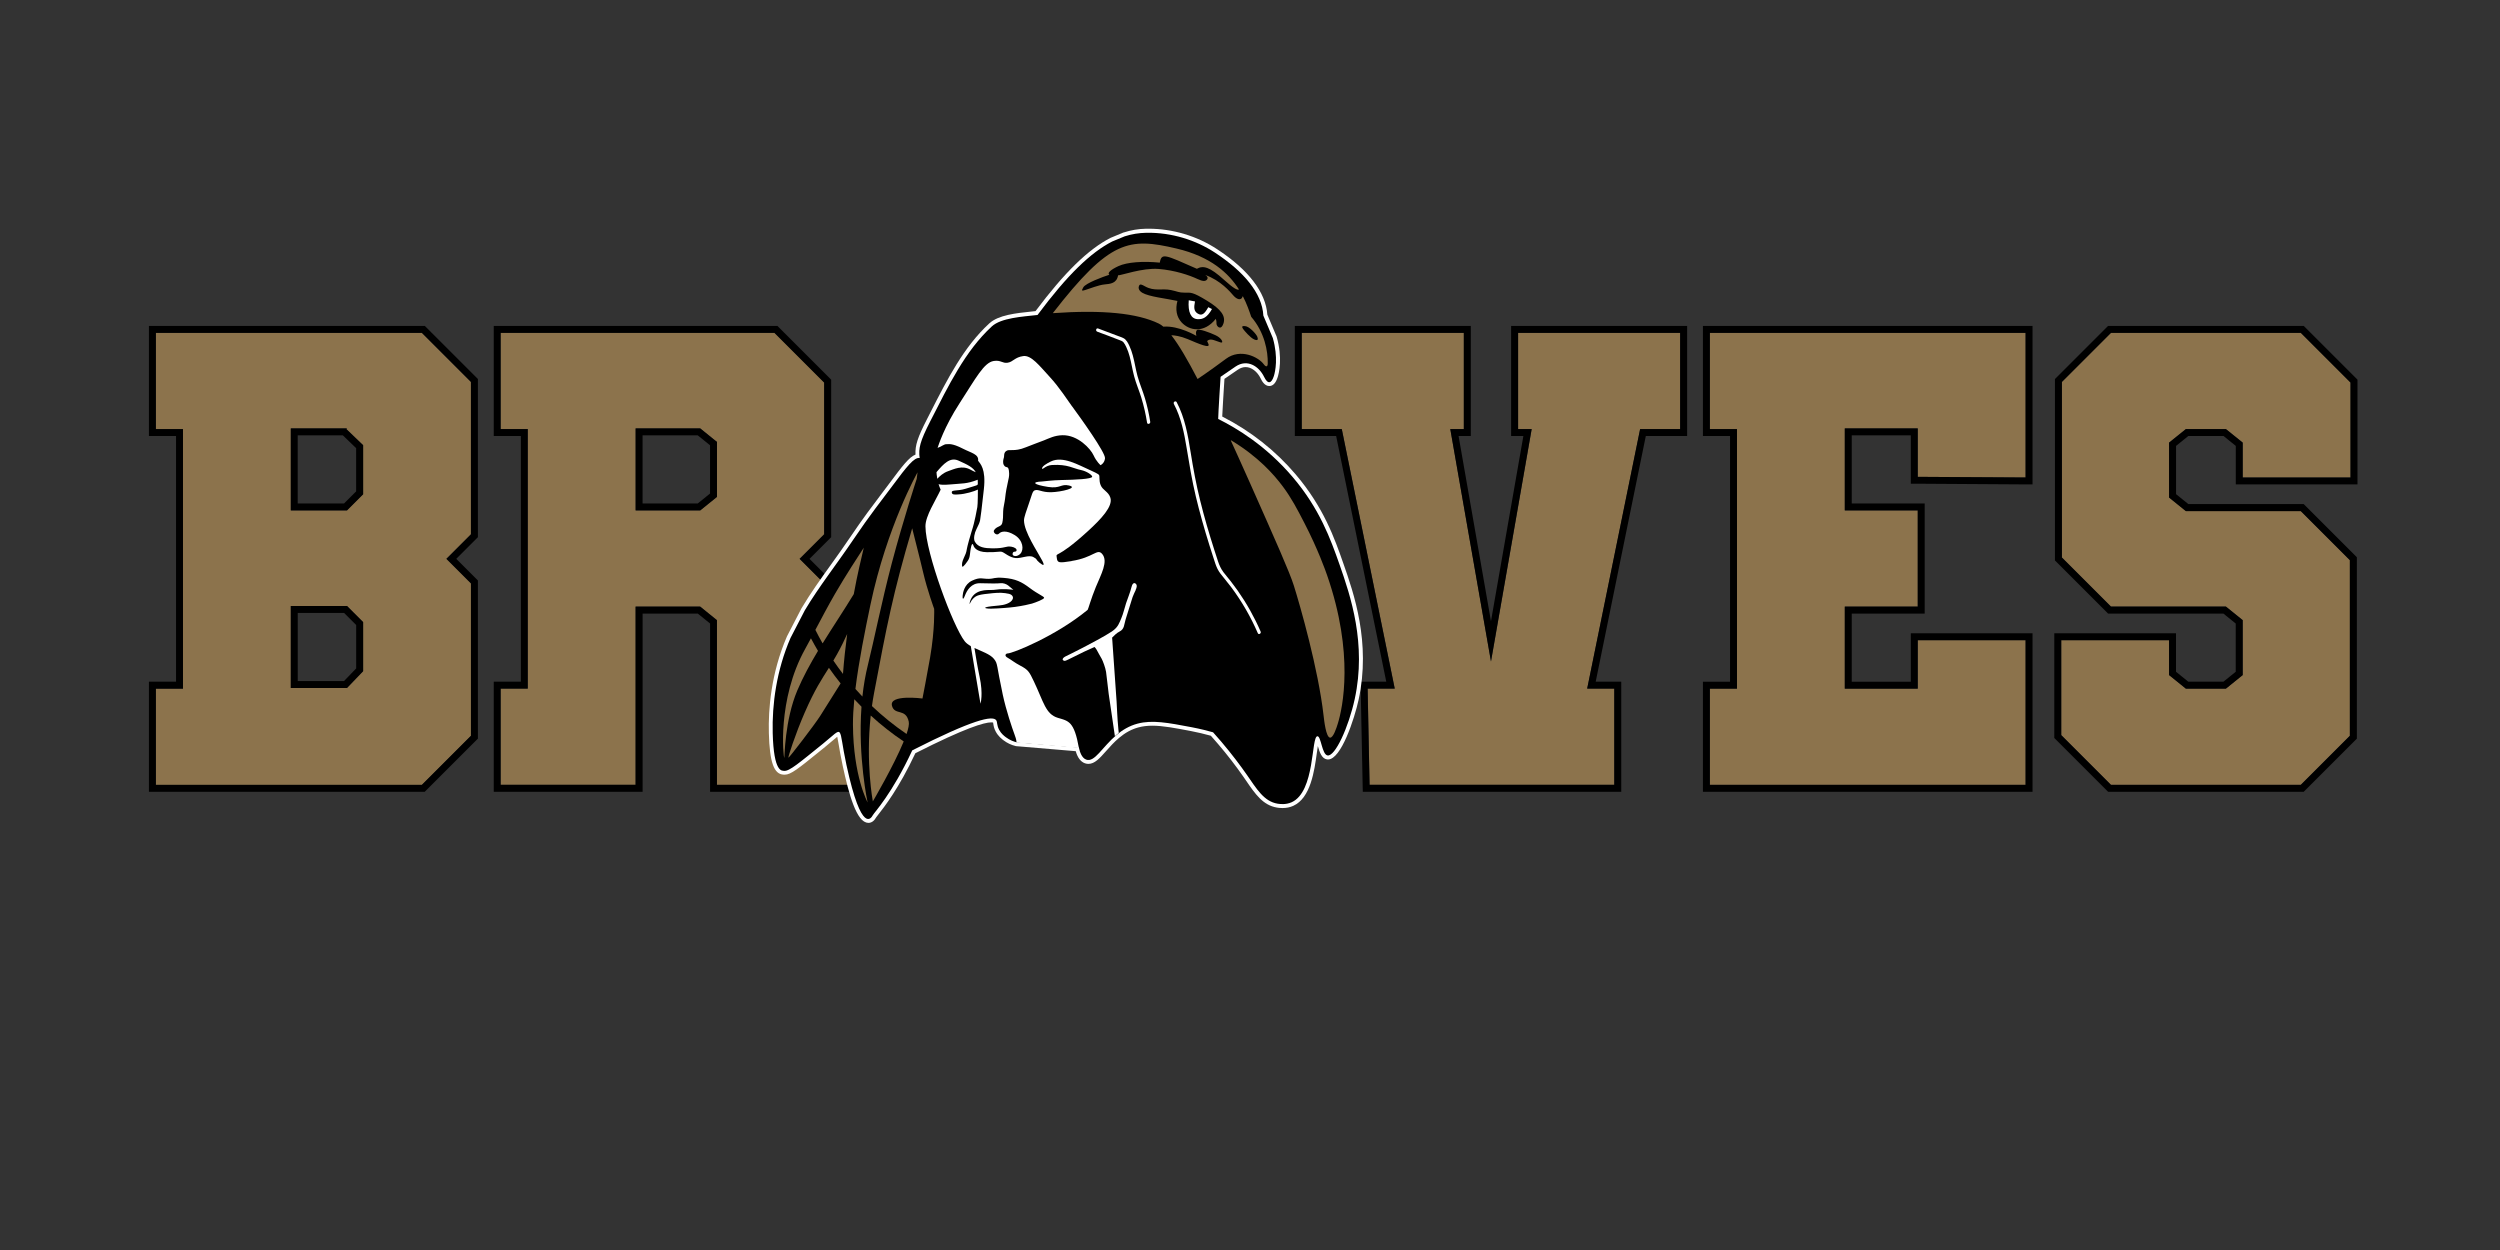 <?xml version="1.0" encoding="UTF-8"?>
<svg id="Layer_1" xmlns="http://www.w3.org/2000/svg" version="1.1" viewBox="0 0 720 360">
  <rect x="0" y="0" width="720" height="360" fill="#333333" stroke="none"/>
  <!-- Generator: Adobe Illustrator 29.8.1, SVG Export Plug-In . SVG Version: 2.1.1 Build 2)  -->
  <defs>
    <style>
      .st0 {
        fill: #8c734c;
      }

      .st1 {
        fill: #fff;
      }

      .st2 {
        display: none;
        fill: #020202;
      }
    </style>
  </defs>
  <rect class="st2" x=".21" y="-761.2" width="720" height="1121.2"/>
  <g>
    <path class="st0" d="M135.64,153.88l-7.07,7.07,7.07,7.07v43.89l-14.13,14.13H44.89v-27.71h7.81v-74.75h-7.81v-27.71h76.61l14.13,14.13v43.89ZM99.93,123.38h-16.18v23.62h16.18l4.65-4.65v-14.13l-4.84-4.65.19-.19ZM104.58,193.3v-14.13l-4.65-4.65h-16.18v23.62h16.18l4.65-4.84Z"/>
    <path d="M121.5,95.86l14.13,14.13v43.89l-7.07,7.07,7.07,7.07v43.89l-14.13,14.13H44.89v-27.71h7.81v-74.75h-7.81v-27.71h76.61M99.93,123.38h-16.18v23.62h16.18l4.65-4.65v-14.13l-4.84-4.65.19-.19M83.75,198.14h16.18l4.65-4.84v-14.13l-4.65-4.65h-16.18v23.62M122.33,93.86H42.89v31.71h7.81v70.75h-7.81v31.71h79.44l.59-.59,14.13-14.13.59-.59v-45.54l-.59-.59-5.65-5.65,5.65-5.65.59-.59v-45.54l-.59-.59-14.13-14.13-.59-.59h0ZM85.75,125.38h12.99l3.83,3.69v12.45l-3.48,3.48h-13.35v-19.62h0ZM85.75,176.52h13.35l3.48,3.48v12.5l-3.5,3.64h-13.33v-19.62h0Z"/>
  </g>
  <g>
    <path class="st0" d="M237.54,198.32h7.81v27.71h-38.87v-47.42l-4.83-3.91h-18.6v51.32h-38.87v-27.71h7.81v-74.75h-7.81v-27.71h78.85l14.32,14.32v43.7l-7.07,7.07,7.07,7.07.18,30.31ZM206.49,127.29l-4.83-3.91h-18.6v23.62h18.6l4.83-3.9v-15.81Z"/>
    <path d="M223.04,95.86l14.32,14.32v43.7l-7.07,7.07,7.07,7.07.18,30.31h7.81v27.71h-38.87v-47.42l-4.83-3.91h-18.6v51.32h-38.87v-27.71h7.81v-74.75h-7.81v-27.71h78.85M183.06,147h18.6l4.83-3.9v-15.81l-4.83-3.91h-18.6v23.62M223.87,93.86h-81.67v31.71h7.81v70.75h-7.81v31.71h42.87v-51.32h15.89l3.54,2.86v48.46h42.87v-31.71h-7.82l-.17-28.32v-.82s-.59-.58-.59-.58l-5.65-5.65,5.65-5.65.59-.59v-45.36l-.59-.59-14.32-14.32-.59-.59h0ZM185.06,125.38h15.89l3.54,2.86v13.9l-3.54,2.86h-15.89v-19.62h0Z"/>
  </g>
  <g>
    <path class="st0" d="M393.88,198.32h7.81l-15.25-74.75h-11.53v-27.71h46.68v27.71h-3.9l11.72,66.94,11.72-66.94h-3.91v-27.71h46.68v27.71h-11.53l-15.25,74.75h7.81v27.71h-70.48l-.56-27.71Z"/>
    <path d="M483.88,95.86v27.71h-11.53l-15.25,74.75h7.81v27.71h-70.48l-.56-27.71h7.81l-15.25-74.75h-11.53v-27.71h46.68v27.71h-3.9l11.72,66.94,11.72-66.94h-3.91v-27.71h46.68M485.88,93.86h-50.68v31.71h3.53l-9.33,53.34-9.33-53.34h3.52v-31.71h-50.68v31.71h11.9l14.43,70.75h-7.4l.04,2.04.56,27.71.04,1.96h74.44v-31.71h-7.36l14.43-70.75h11.9v-31.71h0Z"/>
  </g>
  <g>
    <path class="st0" d="M645.9,137.51v-10.04l-4.84-3.9h-11.53l-4.84,3.9v15.81l4.84,3.91h33.1l14.13,14.13v50.58l-14.13,14.13h-54.67l-14.32-14.32v-27.34h31.05v10.04l4.84,3.91h11.53l4.84-3.91v-15.81l-4.84-3.91h-33.1l-14.13-14.13v-50.58l14.13-14.13h54.67l14.32,14.32v27.34h-31.05Z"/>
    <path d="M662.63,95.86l14.32,14.32v27.34h-31.05v-10.04l-4.84-3.9h-11.53l-4.84,3.9v15.81l4.84,3.91h33.1l14.13,14.13v50.58l-14.13,14.13h-54.67l-14.32-14.32v-27.34h31.05v10.04l4.84,3.91h11.53l4.84-3.91v-15.81l-4.84-3.91h-33.1l-14.13-14.13v-50.58l14.13-14.13h54.67M663.46,93.86h-56.33l-.59.59-14.13,14.13-.59.59v52.24l.59.59,14.13,14.13.59.59h33.22l3.54,2.86v13.89l-3.54,2.86h-10.12l-3.54-2.86v-11.09h-35.05v30.16l.59.59,14.32,14.32.59.59h56.33l.59-.59,14.13-14.13.59-.59v-52.24l-.59-.59-14.13-14.13-.59-.59h-33.22l-3.54-2.86v-13.9l3.54-2.86h10.12l3.54,2.86v11.09h35.05v-30.16l-.59-.59-14.32-14.32-.59-.59h0Z"/>
  </g>
  <g>
    <polygon class="st0" points="583.37 137.51 583.37 95.86 492.43 95.86 492.43 123.57 500.24 123.57 500.24 198.32 492.43 198.32 492.43 226.03 583.37 226.03 583.37 184.37 552.31 184.37 552.31 198.32 531.3 198.32 531.3 174.71 552.31 174.71 552.31 147 531.3 147 531.3 123.38 552.31 123.38 552.31 137.33 583.37 137.51"/>
    <path d="M583.37,95.86v41.66l-31.06-.19v-13.95h-21.01v23.62h21.01v27.71h-21.01v23.62h21.01v-13.95h31.06v41.66h-90.93v-27.71h7.81v-74.76h-7.81v-27.71h90.93M585.37,93.86h-94.93v31.71h7.81v70.76h-7.81v31.71h94.93v-45.66h-35.06v13.95h-17.01v-19.62h21.01v-31.71h-21.01v-19.62h17.01v13.93h1.99s31.06.2,31.06.2h2.01s0-2,0-2v-43.66h0Z"/>
  </g>
  <g>
    <path class="st1" d="M250.05,236.97c-3.35,0-5.6-8.32-7.36-16.45-.56-2.58-.89-4.58-1.14-6.05-.15-.89-.29-1.74-.42-2.29-.34.26-.79.65-1.23,1.03-.58.5-1.3,1.12-2.17,1.82-.69.56-1.35,1.09-1.96,1.59-5.83,4.72-8.01,6.49-9.77,6.49-.09,0-.18,0-.26-.01h-.05c-2.81-.09-4.04-3.57-4.26-11.98-.18-6.8.59-17.15,5.22-27.86l.02-.04,4.16-8.03.02-.03c2.59-4.35,5.49-8.4,8.56-12.68,1.81-2.52,3.68-5.13,5.47-7.8,3.53-5.25,6.66-9.38,9.17-12.69.77-1.01,1.48-1.95,2.13-2.83,3.66-4.93,5.67-7.54,7.48-8.24-.14-2.68.65-5,3.28-10.14.35-.69.7-1.38,1.05-2.06,4.92-9.67,9.57-18.8,16.91-25.57,2.64-2.44,7.72-2.96,12.21-3.43.38-.04.76-.08,1.12-.12,8.32-11.12,15.19-17.82,21.6-21.09l.04-.02,3.68-1.53h.05c2.13-.69,4.26-1.05,6.53-1.09.23,0,.46,0,.68,0,6.91,0,13.91,2.09,19.69,5.88,9.04,5.92,14.04,12.43,14.49,18.86l2.67,6.32.02.07c1.75,6.11.67,10.44.29,11.62-.54,1.7-1.35,2.56-2.42,2.56-1.42,0-2.21-1.63-2.47-2.17-.97-2-2.67-3.29-4.34-3.29-.75,0-1.5.25-2.24.75-2.14,1.45-3.3,2.25-3.86,2.64-.21,3.32-.55,8.78-.64,10.85,8.19,4.18,15.32,9.8,21.18,16.7,8.04,9.47,11.18,18.4,13.69,25.58,2.99,8.52,8,22.79,4.4,39.31-1.17,5.38-5.01,17.18-8.8,17.18-.1,0-.21,0-.31-.02-1.53-.24-2.13-2.11-2.62-3.84-.1.63-.2,1.34-.29,1.97-.71,5.17-1.79,12.98-6.78,15.24-.94.43-1.99.64-3.13.64-.74,0-1.31-.09-1.58-.14-4.03-.66-6.26-3.91-8.84-7.68-.26-.38-.52-.76-.79-1.15-2.26-3.24-4.64-6.33-7.29-9.43-.67-.78-1.38-1.6-2.12-2.43-1.9-.53-3.83-.98-5.75-1.35-4.51-.86-8.08-1.54-11.1-1.54-1.45,0-2.74.16-3.96.48-1.98.52-3.82,1.51-5.63,3.04-1.44,1.21-2.65,2.58-3.72,3.78-1.84,2.07-3.28,3.7-5.11,3.7-.34,0-.68-.06-1.01-.18-1.22-.45-2.1-1.62-2.63-3.48l-17.2-1.45-.08-.02c-1.28-.31-2.45-.86-3.48-1.64l-.03-.02c-.5-.38-1.53-1.16-2.25-2.51-.51-.95-.63-1.73-.7-2.24-.02-.12-.04-.27-.06-.36-.07-.02-.23-.06-.53-.06-1.99,0-7.4,1.55-21.86,8.89-4.76,10.17-9.02,15.56-10.63,17.61-.26.33-.54.68-.6.78-.62,1.12-1.4,1.67-2.32,1.68Z"/>
    <path d="M390.17,201.28c-1.79,8.23-5.67,16.63-7.83,16.29-1.63-.26-1.86-5.56-2.92-5.53-1.85.05-.61,15.92-7.41,19-1.76.8-3.55.5-4.07.42-3.91-.65-5.99-4.21-8.87-8.35-1.74-2.49-4.15-5.75-7.35-9.52-.74-.87-1.53-1.77-2.36-2.69-1.48-.42-3.6-.97-6.16-1.46-6.83-1.3-11.34-2.15-15.56-1.04-2.43.64-4.41,1.87-6.07,3.26-4.13,3.48-6.31,7.99-8.73,7.11-1.29-.47-1.85-2.2-2.12-3.48-5.98-.5-11.95-1.01-17.93-1.51-.78-.19-1.92-.58-3.07-1.44-.46-.34-1.35-1-1.97-2.16-.72-1.36-.47-2.23-.84-2.75-1.01-1.46-6.78-.18-24.18,8.67-5.84,12.57-10.88,17.81-11.36,18.67-.37.67-3.18,5.94-7.59-14.46-2.51-11.6-.42-11.25-6.76-6.13-6.77,5.46-9.68,7.98-11.17,7.82-.65-.07-3.01.59-3.31-10.89-.21-8.26,1.09-18.05,5.13-27.38l4.12-7.96c4.14-6.94,9.24-13.35,14-20.42,4.59-6.82,8.48-11.74,11.27-15.48,4.14-5.57,6.22-8.22,7.8-7.97-.37-2.78.08-4.74,3.06-10.58,5.34-10.44,10.03-20.21,17.72-27.31,2.68-2.47,8.8-2.81,13.17-3.3,8.63-11.59,15.35-18.01,21.5-21.16l3.6-1.49c2.09-.67,4.13-.98,6.21-1.02,7.39-.14,14.32,2.14,19.74,5.68,8.3,5.43,13.64,11.69,13.99,18.18l2.72,6.44c1.61,5.61.71,9.68.3,10.97-.68,2.15-1.72,2.48-2.8.24-1.53-3.15-4.9-5.23-8.22-2.99-3.39,2.29-4.32,2.96-4.32,2.96,0,0-.69,10.71-.69,12.14,5.36,2.67,13.81,7.73,21.47,16.75,7.75,9.12,10.89,17.82,13.49,25.22,3.17,9.03,7.82,22.81,4.36,38.7Z"/>
    <g id="White">
      <path class="st1" d="M315.98,95.51c2.13.77,4.23,1.59,6.35,2.4.44.17.91.3,1.23.67s.57.88.79,1.33c.42.87.73,1.78.98,2.71.51,1.88.79,3.81,1.29,5.7.55,2.09,1.42,4.08,2.06,6.14.73,2.38,1.29,4.82,1.68,7.28.09.6,1,.34.91-.25-.35-2.27-.85-4.51-1.5-6.71s-1.56-4.27-2.16-6.46c-.54-1.97-.82-3.99-1.36-5.95-.25-.92-.56-1.83-.96-2.7s-.87-1.85-1.74-2.29c-.56-.28-1.17-.47-1.75-.69-.63-.24-1.26-.48-1.88-.71-1.22-.46-2.44-.94-3.67-1.38-.57-.21-.81.7-.25.91h0Z"/>
      <path class="st1" d="M338.06,116.31c2.1,3.97,2.99,8.42,3.71,12.82.76,4.64,1.53,9.26,2.62,13.83s2.48,9.47,3.94,14.13c.36,1.15.73,2.31,1.11,3.46s.68,2.25,1.2,3.3c.49.99,1.22,1.84,1.92,2.69s1.41,1.75,2.09,2.65c3.03,4.08,5.58,8.5,7.6,13.17.24.55,1.05.08.81-.47-1.8-4.15-4.02-8.11-6.62-11.81-.64-.91-1.31-1.8-1.99-2.68s-1.44-1.72-2.11-2.62-1.16-1.94-1.53-3.05-.75-2.3-1.12-3.45c-1.49-4.66-2.87-9.36-4.04-14.11-1.14-4.6-2.01-9.25-2.75-13.93-.78-4.94-1.66-9.95-4.02-14.42-.28-.53-1.09-.06-.81.47h0Z"/>
    </g>
    <path id="Hawk_Eye_White" class="st1" d="M344.93,90.3c-1.12-.71-1.11-1.75-.77-3.49-.39-.06-1.8-.33-1.8-.33-.27,3.41.6,5.34,2.57,5.44,1.46.08,2.74-.46,4.12-2.92l-1.06-.53c-1.1,1.96-1.86,2.59-3.07,1.82Z"/>
    <path id="Hawk_Face_Fill" class="st0" d="M357.93,85.3c-.55,1.61-1.95.7-2.74-.22-.86-1-3.7-4.36-8.06-5.87.73.44.83.95.43,1.37-.46.48-1.22.46-2.64-.21-2.37-1.12-6.59-2.54-11.25-2.91-4.66-.37-10.98,1.94-11.66,1.83-.39,2.32-2.22,2.47-3.9,2.63-1.69.16-4.29,1.21-5.37,1.54s-1.45.48-.74-.72c.7-1.2,5.6-3.01,7.49-3.61-.69-.5.45-1.49,2.62-2.49,2.49-1.15,7.1-1.48,11.91-1,.53-2.89,1.43-2.31,10.68,1.77,1.81-1.01,3.64-.61,7.86,3.21,2.77,2.51,3.82,3,4.26,2.74-2.94-4.64-8.1-9.46-17.98-11.78-13.71-3.22-19.2-2.55-35.63,18.61,14.34-1.01,24.34,0,30.54,3.01.42.2.85.5,1.3.88,4.44-.37,9.51,2.66,9.51,2.66,0,0-.37-1.28.21-1.7.58-.42,3.59.71,5.26,1.49,1.6.74,2.18,1.82,1.91,2.09s-2.24-.85-3.27-.83c-.65.01-1.02.43-1.02.43,0,0,.09.21.35.78.74,1.58-2.79,0-5.96-1.34-2.11-.88-3.8-1.08-4.7-1.11,2.25,2.88,4.79,7.28,7.54,12.58h.06s0,0,0,0c0,0,3.23-2.13,8.13-5.78,4.19-3.13,9.36-.53,10.9,1.57.58.8,1.12.82,1.14-.22.07-3.54-.89-8.95-4.76-13.46-.55-1.63-1.26-3.72-2.42-5.95ZM352.33,93.21c-.71,2.14-2,.75-1.98,0,.03-.89-.21-1.38-.21-1.38-3.36,4.24-7.61,3.43-9.83,1.03-1.49-1.61-1.85-3.77-1.21-6.19-3.2-.7-8.25-1.22-10.13-2.36-1.2-.72-1.12-1.6-.92-2.01.29-.61.77-.36,1.74.18,2.68,1.5,4.81.52,7.42,1.05,2,.41,2.16.76,4.08.76,1.65,0,2.09-.28,6.3,2.29,4.23,2.59,5.46,4.5,4.75,6.64ZM362.11,97c.24.65.26,1.25-.88.77s-2.87-2.54-3.18-2.98c-.65-.91-.11-.91.53-.87,1.25.08,3.24,2.3,3.53,3.08Z"/>
    <g id="Feather_fill_Tips">
      <path class="st0" d="M231.81,205.1c-2.8,6.42-4.91,13.03-4.75,13.13s7.41-9.32,9.14-12.01c1.04-1.62,3.84-6.09,5.9-9.39-1.18-1.47-2.3-2.97-3.37-4.5-2.11,3.36-4.04,6.19-6.91,12.76Z"/>
      <path class="st0" d="M248.11,203.53s-.05-.04-.07-.07c-.68-.68-1.35-1.38-2-2.08-.26,2.64-.4,5.11-.39,7.31.1,14.95,4.22,22.4,4.22,22.4,0,0-2.82-12.91-1.76-27.55Z"/>
      <path class="st0" d="M235.59,187.47c-.71-1.2-1.39-2.41-2.04-3.64-.59,1.11-1.14,2.13-1.65,3.04-8.15,14.62-6.29,31.45-6.02,31.39.08-.02.09-10.8,3.76-19.44,1.63-3.84,3.69-7.61,5.94-11.36Z"/>
      <path class="st0" d="M251.38,230.8s6.02-10.25,8.89-17.26c-3.32-2.23-6.5-4.73-9.5-7.47-1.49,13.76.61,24.73.61,24.73Z"/>
    </g>
    <g id="Feather_fill_top">
      <path class="st0" d="M234.83,181.41c.66,1.32,1.35,2.61,2.08,3.88,2.92-4.72,6.07-9.41,8.98-14.19,1.04-5.76,2.19-10.39,2.88-13.37-1.69,2.63-5.07,7.74-8.23,13.19-2.02,3.49-3.98,7.21-5.71,10.48Z"/>
      <path class="st0" d="M264.01,137.93l.24-1.9s-8.81,15.6-13.55,38.07c-1.57,7.46-3.37,16.42-4.34,24.32.66.74,1.32,1.47,2.01,2.19.33-3.08.85-6.19,1.62-9.26,1.65-6.61,3.99-18.31,6.85-29.16,3.37-12.74,7.17-24.26,7.17-24.26Z"/>
      <path class="st0" d="M240.01,190.25c.89,1.31,1.81,2.59,2.77,3.84.29-3.9.71-7.78,1.21-11.51-.79,1.76-1.8,3.84-2.96,5.91-.35.63-.7,1.22-1.03,1.77Z"/>
      <path class="st0" d="M267.88,189.29c1.41-8.26,1.16-13.94,1.16-13.94,0,0-1.95-5.27-3.19-10.57-1.19-5.09-2.55-10.14-3.14-12.63-5.55,18.78-7.34,28.14-10.98,47.46-.24,1.26-.44,2.51-.61,3.74,3.1,2.94,6.43,5.63,9.97,8.04.53-1.56.79-2.82.63-3.55-.84-3.94-4.02-1.72-4.82-4.52-.99-3.44,8.77-2.15,8.77-2.15,0,0,1.42-7.25,2.21-11.87Z"/>
    </g>
    <path id="Hawk_wing_behind_hair" class="st0" d="M354.54,126.8l-.07.06c1.3,2.85,3.23,7.09,5.52,12.24,7.61,17.13,11.42,25.69,12.63,29.54,1.84,5.85,7.03,24,8.56,37.37.17,1.46.69,6.34,1.88,6.43.94.07,1.86-2.87,2.19-3.92,1.48-4.69,4.78-20.3-3.03-42.8-.46-1.34-2.64-7.52-6.58-15.14-2.05-3.96-3.65-7.06-6.16-10.44-2.63-3.54-7.24-8.72-14.95-13.34Z"/>
    <g id="Face_Fill">
      <path id="top" class="st1" d="M276.06,132.66c-2.45-1.1-4.28.89-6.35,3.32,0,.16.04.9.23,1.91.66-.73,1.74-1.72,3.09-2.18,1.74-.6,4.02-1.8,6.48-.44.52.29,1.03.53,1.51.73-.76-1.38-2.28-2.14-4.96-3.34ZM308.75,117.03c-1.28-1.74-3.61-5.44-6.46-8.52-2.91-3.15-5.28-6.29-7.6-5.96-2.47.35-2.9,1.67-4.48,1.91-1.57.24-1.95-.83-4.02-.5-2.83.45-5.16,4.98-9.78,12.09-4.55,7.01-6.12,12.19-6.39,12.94,1.27-.41,1.84-1.13,2.65-1.06.42.03,1.35-.42,4.68,1.3,2.39,1.23,4.6,1.58,4.34,3.46.57.8,2.33,2.27,1.66,8.21-.67,5.94-.9,7.92-1.09,8.95-.09.52-.48,1.47-1.06,2.58-.53,1.03-.91,2.7-.46,3.54.92,1.69,2.88,1.93,5.02,1.95,3.81.05,3.86-.75,5.53-.47.94.16,1.65.64,1.46,1.15-.2.54-1.01-.06-1.13.9-.09.74,1.3.99,2.26-.05,1.06-1.15.79-3.85-1.65-5.35-2.44-1.51-3.97-1.01-4.45-.48-.75.83-1.91-.31-1.49-.93.82-1.25,2.07-.88,2.36-2.08.23-.98.24-1.75.26-3.38,0-.91.44-2.59.54-3.55.43-4.19,1.25-5.76,1.18-7.34-.11-2.7-.83-1.19-1.52-2.4-.4-.7-.16-1.67,0-2.13.15-.4-.1-1.28.58-1.85.96-.83,2.21.32,5.79-1.16,1.61-.67,3.34-1.25,5.18-1.98,1.52-.6,3.03-1.43,5.35-1.48,4.44-.08,8.06,3.88,8.94,5.8.85,1.86,2.01,2.83,2.01,2.83,0,0,1.14-.54,1.28-1.98.16-1.62-7.01-11.61-9.49-14.98Z"/>
      <path id="bottom" class="st1" d="M308.6,161.6c-3.56.55-4.07.57-4.24-.9-.23-2.02-.5.92,9.02-7.79,3.77-3.45,7.19-7.09,6.41-9.56-.57-1.81-2.21-2.12-2.81-3.65-.53-1.34-.2-2.47-.46-2.9-.21-.34-1.73-1.03-2.68-1.45-3.24-1.42-7.75-4.13-11.21-2.44-1.19.58-2.53,1.4-2.51,1.97.02.68.87-.85,2.86-.96,4.56-.26,6.07,1,8.34,1.45,1.69.34,3.32,1.51,3.23,1.94-.14.65-4.8.87-8.9.94-2.69.05-5.05.4-5.52.42-3.13.12-2.58.89,1.69,1.56,3.6.56,3.68-.95,6.04-.41,2.89.67-2.3,1.87-5.11,1.94-2.77.07-3.72-.96-4.76-.54-.64.26-.78,1.19-1.74,4-.59,1.74-1.35,3.76-1.34,4.65.04,3.37,3.78,8.79,5.24,11.57.78,1.49.45,1.62-.8.59-1.25-1.04-.39-.86-1.73-1.59-1.35-.73-3.36.42-5.11.28-1.75-.14-3.18-1.53-3.91-1.77-.73-.23-1.23.13-4.36.08-3.12-.05-3.8-1.53-3.92-2.02-.12-.48-.41-.44-.58.22-.55,2.21-.19,3.05-1.02,4.29-1.09,1.61-1.63,2.01-1.65,1.43-.02-.58-.03-1.06.48-2.18.5-1.12.74-1.53.91-2.69.11-.72.99-3.91,1.35-4.99,1.01-3.03,1.49-6.3,1.66-7.04.16-.74.16-5.05.16-5.05-1.08.53-3.63,1.3-5.57,1.39-1,.05-1.82.16-1.94-.5-.16-.93,1.53-.37,3.97-1.13,3.53-1.1,3.52-.94,3.52-1.52,0-.39,0-.75-.03-1.08-3.22,1.27-4.57,1.04-7.9,1.36-2.07.2-2.98.06-3.37-.09.16.51.35,1.05.6,1.6-1.47,3.16-4.4,7.57-4.38,10.55.05,7.62,7.98,28.91,11.33,33.13.42.53,1.03.97,1.73,1.37l2.79,16.58s.84-2.66-.26-7.77c-.61-2.83-1.16-6.2-1.48-8.27,2.08.98,4.54,1.78,5.62,3.14,1.17,1.48.65,1.49,2.54,10.32.97,4.52,2.7,9.62,3.38,11.44.69,1.84.47,1.86.59,2.23,0,.03-.09.1-.08.12l18.04,1.57c-1.37-7.78-3.04-7.8-6.06-8.7-3.57-1.07-4.11-4.63-6.92-10.51-1.31-2.74-1.6-3.33-3.93-4.54-1.65-.86-2.71-1.77-3.51-2.19-1.29-.67-.57-1.31-.12-1.31,1.39.02,13.84-4.96,23.06-12.56.13-.11.98-3.23,2.34-6.54,1.51-3.67,3.66-7.41,1.84-9.55-1.46-1.71-2.42,1.03-8.85,2.03ZM297.09,173.86c-.61.18-2.63.64-4.7.92-2.14.29-4.33.39-5.02.44-1.34.1-2.74.12-3.37-.03-.62-.15-.04-.34.65-.46,0,0,1.52-.24,2.99-.34,1.52-.11,3.47-.64,4-1.82.38-.84-.44-1.41-1.02-1.54-1.55-.35-2.9-.37-4.65-.2-4.17.4-4.72.62-5.7,1.56-.68.66-.96,1.61-1.01,1.58-.06-.02.02-.91.56-1.82.86-1.45,2.3-1.96,3.6-2.14,1.3-.18,2.15.02,3.74-.22,1.59-.24,4.19-.03,4.69.08-.13-.11-.93-.81-1.48-1.24s-1.43-.77-2.28-.66c-.84.12-3.34.06-5.83,0-2.5-.05-3.76,1.99-4.36,3.56-.6,1.57-.72.75-.66.06.07-.82.45-3.29,2.72-4.36,2.33-1.1,2.95-.5,4.72-.52,1.77-.02,1.54-.5,4.38-.28,3.43.27,5.16,1.14,7.52,2.92,2.38,1.8,4.14,2.42,4.13,2.82,0,.4-2.36,1.32-3.6,1.7Z"/>
      <path class="st1" d="M327.08,169.94c-.22.46-.69,1.46-.89,2.01-.2.57-1.55,4.94-2.02,6.47-.46,1.51-.32,2.75-1.74,3.46-.87.44-1.48,1.11-2.14,1.75.22,3.07,1.22,17.37,1.29,18.44.11,1.55.16,4.33.53,8.16.04.41.06.64.09.87-.19.15-.38.31-.57.46-.18.16-.36.31-.54.47-.39-2.63-1.64-11.07-1.79-12.22-.18-1.36-.58-5.11-.75-6.28-.17-1.17-.92-3.19-1.26-3.79-.34-.6-1.2-2.09-1.46-2.62-.12-.25-.38-.55-.6-.79-1.5.64-3.76,1.68-7.61,3.63-1.1.56-1.12.37-1.45.19-.17-.09-.3-.57.65-1.08,0,0,3.27-1.6,5.09-2.56,1.82-.96,6.3-3.29,8.31-4.65,1.85-1.25,2.14-2.5,2.7-3.76.56-1.26,1.04-3.32,1.39-4.38.35-1.06,1.27-3.35,1.55-4.62.18-.8.62-1.48,1.2-1.02.59.46.23,1.37,0,1.83Z"/>
    </g>
  </g>
</svg>